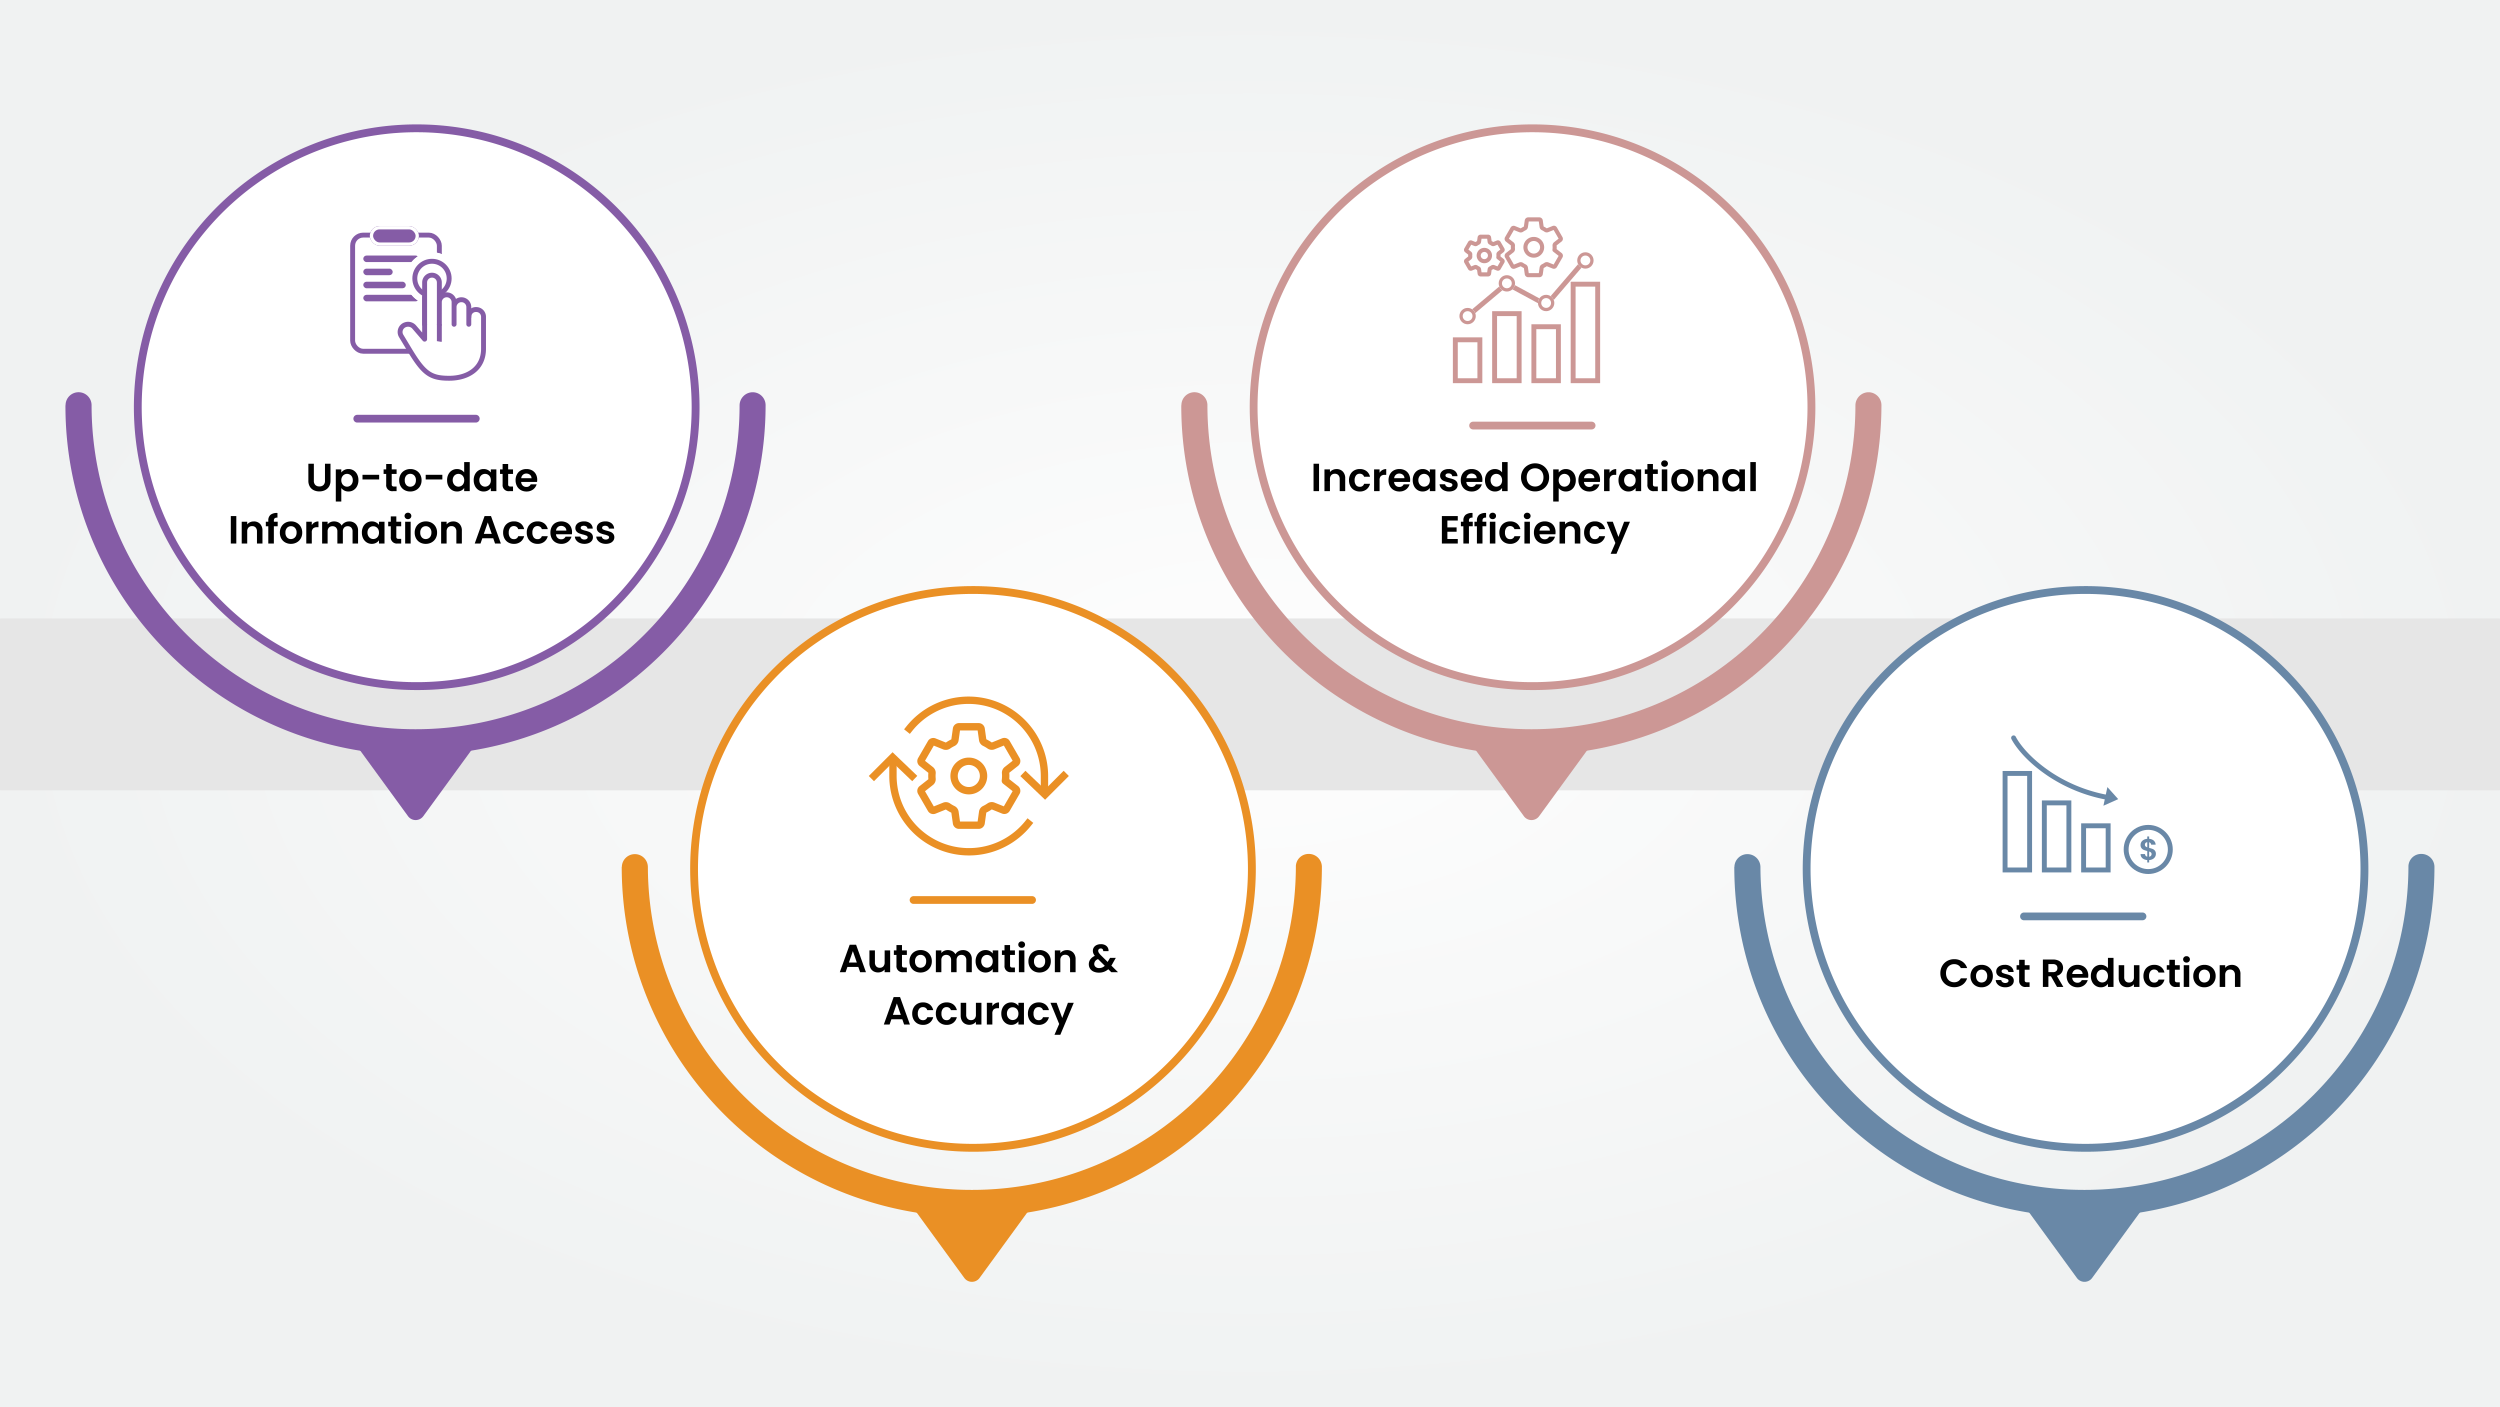 <svg xmlns="http://www.w3.org/2000/svg" xmlns:xlink="http://www.w3.org/1999/xlink" width="764" height="430" viewBox="0 0 764 430">
  <rect x="0" y="0" width="764" height="430" fill="#333333" stroke="none"/>
  <defs>
    <radialGradient id="radial-gradient" cx="0.5" cy="0.5" r="0.5" gradientUnits="objectBoundingBox">
      <stop offset="0" stop-color="#fefefe"/>
      <stop offset="1" stop-color="#f0f2f2"/>
    </radialGradient>
    <clipPath id="clip-sf_snowflake_integration">
      <rect width="764" height="430"/>
    </clipPath>
  </defs>
  <g id="sf_snowflake_integration" clip-path="url(#clip-sf_snowflake_integration)">
    <rect width="764" height="430" fill="url(#radial-gradient)"/>
    <g id="Financial-Data-Integration">
      <path id="Path_8035" data-name="Path 8035" d="M763.981,189H.019v52.517H763.981Z" fill="#e6e6e6"/>
    </g>
    <g id="Group_4641" data-name="Group 4641" transform="translate(1 -4.905)">
      <g id="Group_4626" data-name="Group 4626" transform="translate(-14 -66.095)">
        <path id="Path_8036" data-name="Path 8036" d="M140.39,280.694A85.236,85.236,0,1,0,55.2,195.459,85.21,85.21,0,0,0,140.39,280.694Z" fill="#fff"/>
        <path id="Path_8037" data-name="Path 8037" d="M140.39,281.879a86.431,86.431,0,1,1,61.081-25.322A85.731,85.731,0,0,1,140.39,281.879Zm0-170.471a84.032,84.032,0,1,0,83.982,84.032A84.1,84.1,0,0,0,140.39,111.408Z" fill="#855ca6"/>
        <path id="Path_8038" data-name="Path 8038" d="M33.038,194.84a3.975,3.975,0,0,1,7.95,0,99.015,99.015,0,0,0,198.03,0,4.05,4.05,0,0,1,3.975-3.972,3.97,3.97,0,0,1,3.975,3.972,106.987,106.987,0,0,1-182.626,75.6A106.205,106.205,0,0,1,33,194.84Z" fill="#855ca6"/>
        <path id="Path_8039" data-name="Path 8039" d="M154.719,295.669a61.744,61.744,0,0,1-15.041,1.777,62.56,62.56,0,0,1-14.333-1.777,2.9,2.9,0,0,0-2.58,1.586,2.851,2.851,0,0,0,.229,3l14.7,20.17a2.881,2.881,0,0,0,4.663,0l14.7-20.17A2.885,2.885,0,0,0,154.719,295.669Z" fill="#855ca6"/>
        <path id="Path_8040" data-name="Path 8040" d="M158.4,189.136H122.184A1.178,1.178,0,0,1,121,187.951a1.191,1.191,0,0,1,1.184-1.185H158.4a1.178,1.178,0,0,1,1.184,1.185A1.191,1.191,0,0,1,158.4,189.136Z" transform="translate(0 11)" fill="#855ca6"/>
        <g id="Group_4630" data-name="Group 4630" transform="translate(7.015 5)">
          <g id="Rectangle_3346" data-name="Rectangle 3346" transform="translate(113 137.095)" fill="#fff" stroke="#855ca6" stroke-width="1.5">
            <rect width="28" height="37" rx="4" stroke="none"/>
            <rect x="0.75" y="0.75" width="26.5" height="35.5" rx="3.25" fill="none"/>
          </g>
          <g id="Rectangle_3347" data-name="Rectangle 3347" transform="translate(119 135.095)" fill="#855ca6" stroke="#fff" stroke-width="1">
            <rect width="15" height="6" rx="3" stroke="none"/>
            <rect x="0.5" y="0.5" width="14" height="5" rx="2.5" fill="none"/>
          </g>
          <rect id="Rectangle_3348" data-name="Rectangle 3348" width="17" height="2" rx="1" transform="translate(117 144.095)" fill="#855ca6"/>
          <rect id="Rectangle_3349" data-name="Rectangle 3349" width="9" height="2" rx="1" transform="translate(117 148.095)" fill="#855ca6"/>
          <rect id="Rectangle_3350" data-name="Rectangle 3350" width="13" height="2" rx="1" transform="translate(117 152.095)" fill="#855ca6"/>
          <rect id="Rectangle_3351" data-name="Rectangle 3351" width="17" height="2" rx="1" transform="translate(117 156.095)" fill="#855ca6"/>
          <g id="Ellipse_373" data-name="Ellipse 373" transform="translate(130 143.095)" fill="#fff" stroke="#fff" stroke-width="1.5">
            <circle cx="8" cy="8" r="8" stroke="none"/>
            <circle cx="8" cy="8" r="7.25" fill="none"/>
          </g>
          <g id="Ellipse_372" data-name="Ellipse 372" transform="translate(132 145.095)" fill="#fff" stroke="#855ca6" stroke-width="1.5">
            <circle cx="6" cy="6" r="6" stroke="none"/>
            <circle cx="6" cy="6" r="5.25" fill="none"/>
          </g>
          <g id="Icon_akar-pointer-hand" data-name="Icon akar-pointer-hand" transform="translate(123.75 148.595)">
            <path id="Path_8054" data-name="Path 8054" d="M30,24V14.25A2.215,2.215,0,0,0,27.78,12a2.178,2.178,0,0,0-2.28,2.25M12,21V8.28M30,24c0,6-4.7,9-10.5,9s-7.794-1.5-12.294-9L4.85,20.093a2.348,2.348,0,0,1,1.321-3.471A2.486,2.486,0,0,1,8.9,17.45l3.1,3.6" fill="#fff" stroke="#855ca6" stroke-linecap="round" stroke-linejoin="round" stroke-width="1.5"/>
            <path id="Path_8055" data-name="Path 8055" d="M21,16.5V11.25A2.25,2.25,0,0,1,23.25,9h0a2.25,2.25,0,0,1,2.25,2.25V16.5m-9,0V9.75A2.25,2.25,0,0,1,18.75,7.5h0A2.25,2.25,0,0,1,21,9.75V16.5m-9,0V3.75A2.25,2.25,0,0,1,14.25,1.5h0A2.25,2.25,0,0,1,16.5,3.75V16.5" fill="#fff" stroke="#855ca6" stroke-linecap="round" stroke-linejoin="round" stroke-width="1.5"/>
          </g>
        </g>
        <path id="Path_8061" data-name="Path 8061" d="M-33.084-8.376v5.184a1.777,1.777,0,0,0,.444,1.3,1.674,1.674,0,0,0,1.248.45,1.691,1.691,0,0,0,1.26-.45,1.777,1.777,0,0,0,.444-1.3V-8.376H-28V-3.2A3.339,3.339,0,0,1-28.458-1.4a2.93,2.93,0,0,1-1.236,1.11,3.924,3.924,0,0,1-1.722.372,3.819,3.819,0,0,1-1.7-.372A2.832,2.832,0,0,1-34.32-1.4,3.444,3.444,0,0,1-34.764-3.2V-8.376ZM-24.7-5.688A2.551,2.551,0,0,1-23.8-6.45a2.709,2.709,0,0,1,1.3-.306,2.907,2.907,0,0,1,1.542.42,2.955,2.955,0,0,1,1.092,1.194,3.838,3.838,0,0,1,.4,1.794,3.912,3.912,0,0,1-.4,1.806A3.023,3.023,0,0,1-20.958-.324,2.846,2.846,0,0,1-22.5.108a2.682,2.682,0,0,1-1.29-.3A2.767,2.767,0,0,1-24.7-.948V3.168h-1.68V-6.648h1.68Zm3.516,2.34a2.086,2.086,0,0,0-.246-1.038,1.7,1.7,0,0,0-.648-.666,1.734,1.734,0,0,0-.87-.228,1.678,1.678,0,0,0-.858.234,1.737,1.737,0,0,0-.648.678A2.12,2.12,0,0,0-24.7-3.324,2.12,2.12,0,0,0-24.45-2.28,1.737,1.737,0,0,0-23.8-1.6a1.678,1.678,0,0,0,.858.234,1.667,1.667,0,0,0,.87-.24,1.782,1.782,0,0,0,.648-.684A2.146,2.146,0,0,0-21.18-3.348Zm8.052-1.644v1.416h-5.088V-4.992Zm3.84-.276v3.216a.636.636,0,0,0,.162.486.8.8,0,0,0,.546.15h.78V0H-8.856A1.851,1.851,0,0,1-10.98-2.064v-3.2h-.792v-1.38h.792V-8.292h1.692v1.644H-7.8v1.38ZM-3.636.108A3.5,3.5,0,0,1-5.364-.318,3.068,3.068,0,0,1-6.57-1.524a3.614,3.614,0,0,1-.438-1.8,3.537,3.537,0,0,1,.45-1.8A3.127,3.127,0,0,1-5.328-6.33a3.57,3.57,0,0,1,1.74-.426,3.57,3.57,0,0,1,1.74.426A3.127,3.127,0,0,1-.618-5.124a3.537,3.537,0,0,1,.45,1.8,3.465,3.465,0,0,1-.462,1.8A3.2,3.2,0,0,1-1.878-.318,3.629,3.629,0,0,1-3.636.108Zm0-1.464a1.748,1.748,0,0,0,.858-.222,1.613,1.613,0,0,0,.642-.666,2.244,2.244,0,0,0,.24-1.08,2,2,0,0,0-.5-1.458,1.637,1.637,0,0,0-1.218-.51,1.6,1.6,0,0,0-1.206.51A2.031,2.031,0,0,0-5.3-3.324,2.064,2.064,0,0,0-4.83-1.866,1.561,1.561,0,0,0-3.636-1.356ZM6.18-4.992v1.416H1.092V-4.992ZM7.632-3.348a3.848,3.848,0,0,1,.4-1.788,2.932,2.932,0,0,1,1.1-1.2,2.938,2.938,0,0,1,1.548-.42,2.824,2.824,0,0,1,1.236.282,2.471,2.471,0,0,1,.936.75V-8.88h1.7V0h-1.7V-.984a2.277,2.277,0,0,1-.876.792,2.744,2.744,0,0,1-1.308.3A2.855,2.855,0,0,1,9.132-.324a3.008,3.008,0,0,1-1.1-1.218A3.912,3.912,0,0,1,7.632-3.348Zm5.232.024a2.155,2.155,0,0,0-.24-1.05,1.692,1.692,0,0,0-.648-.672A1.732,1.732,0,0,0,11.1-5.28a1.7,1.7,0,0,0-.864.228,1.717,1.717,0,0,0-.642.666,2.086,2.086,0,0,0-.246,1.038A2.155,2.155,0,0,0,9.594-2.3a1.771,1.771,0,0,0,.648.69,1.646,1.646,0,0,0,.858.24,1.732,1.732,0,0,0,.876-.234,1.692,1.692,0,0,0,.648-.672A2.155,2.155,0,0,0,12.864-3.324Zm2.9-.024a3.848,3.848,0,0,1,.4-1.788,2.946,2.946,0,0,1,1.092-1.2,2.907,2.907,0,0,1,1.542-.42,2.709,2.709,0,0,1,1.3.3A2.642,2.642,0,0,1,21-5.7v-.948h1.692V0H21V-.972a2.5,2.5,0,0,1-.894.774,2.735,2.735,0,0,1-1.314.306,2.825,2.825,0,0,1-1.53-.432A3.023,3.023,0,0,1,16.17-1.542,3.912,3.912,0,0,1,15.768-3.348ZM21-3.324a2.155,2.155,0,0,0-.24-1.05,1.692,1.692,0,0,0-.648-.672,1.732,1.732,0,0,0-.876-.234,1.7,1.7,0,0,0-.864.228,1.717,1.717,0,0,0-.642.666,2.086,2.086,0,0,0-.246,1.038A2.155,2.155,0,0,0,17.73-2.3a1.771,1.771,0,0,0,.648.69,1.646,1.646,0,0,0,.858.24,1.732,1.732,0,0,0,.876-.234,1.692,1.692,0,0,0,.648-.672A2.155,2.155,0,0,0,21-3.324Zm5.292-1.944v3.216a.636.636,0,0,0,.162.486.8.8,0,0,0,.546.15h.78V0H26.724A1.851,1.851,0,0,1,24.6-2.064v-3.2h-.792v-1.38H24.6V-8.292h1.692v1.644H27.78v1.38Zm8.88,1.8a3.965,3.965,0,0,1-.048.648h-4.86a1.653,1.653,0,0,0,.5,1.128,1.554,1.554,0,0,0,1.092.408,1.372,1.372,0,0,0,1.332-.8H35A3.028,3.028,0,0,1,33.9-.51a3.223,3.223,0,0,1-2,.618,3.468,3.468,0,0,1-1.722-.426,3,3,0,0,1-1.188-1.206,3.7,3.7,0,0,1-.426-1.8,3.764,3.764,0,0,1,.42-1.812,2.931,2.931,0,0,1,1.176-1.2,3.523,3.523,0,0,1,1.74-.42,3.5,3.5,0,0,1,1.7.408A2.871,2.871,0,0,1,34.758-5.19,3.5,3.5,0,0,1,35.172-3.468Zm-1.74-.48a1.332,1.332,0,0,0-.468-1.038,1.658,1.658,0,0,0-1.116-.39A1.525,1.525,0,0,0,30.8-5a1.662,1.662,0,0,0-.522,1.05ZM-56.784,7.624V16h-1.68V7.624Zm5.34,1.632a2.562,2.562,0,0,1,1.92.75,2.871,2.871,0,0,1,.732,2.094V16h-1.68V12.328a1.724,1.724,0,0,0-.4-1.218,1.4,1.4,0,0,0-1.08-.426,1.437,1.437,0,0,0-1.1.426,1.707,1.707,0,0,0-.4,1.218V16h-1.68V9.352h1.68v.828A2.321,2.321,0,0,1-52.59,9.5,2.654,2.654,0,0,1-51.444,9.256Zm7.3,1.476h-1.164V16h-1.7V10.732h-.756V9.352h.756V9.016a2.2,2.2,0,0,1,.7-1.8,3.11,3.11,0,0,1,2.1-.54V8.092a1.247,1.247,0,0,0-.852.2,1.022,1.022,0,0,0-.24.78v.276h1.164Zm4.044,5.376a3.5,3.5,0,0,1-1.728-.426,3.068,3.068,0,0,1-1.206-1.206,3.614,3.614,0,0,1-.438-1.8,3.537,3.537,0,0,1,.45-1.8A3.127,3.127,0,0,1-41.8,9.67a3.57,3.57,0,0,1,1.74-.426,3.57,3.57,0,0,1,1.74.426,3.127,3.127,0,0,1,1.23,1.206,3.537,3.537,0,0,1,.45,1.8,3.465,3.465,0,0,1-.462,1.8,3.2,3.2,0,0,1-1.248,1.206A3.629,3.629,0,0,1-40.1,16.108Zm0-1.464a1.748,1.748,0,0,0,.858-.222,1.613,1.613,0,0,0,.642-.666,2.244,2.244,0,0,0,.24-1.08,2,2,0,0,0-.5-1.458,1.637,1.637,0,0,0-1.218-.51,1.6,1.6,0,0,0-1.206.51,2.031,2.031,0,0,0-.486,1.458,2.064,2.064,0,0,0,.474,1.458A1.561,1.561,0,0,0-40.1,14.644Zm6.384-4.26a2.362,2.362,0,0,1,.846-.828,2.353,2.353,0,0,1,1.194-.3V11.02h-.444a1.7,1.7,0,0,0-1.194.372,1.715,1.715,0,0,0-.4,1.3V16H-35.4V9.352h1.68ZM-22.3,9.256a2.669,2.669,0,0,1,1.974.75,2.831,2.831,0,0,1,.75,2.094V16h-1.68V12.328a1.661,1.661,0,0,0-.4-1.194,1.424,1.424,0,0,0-1.08-.414,1.444,1.444,0,0,0-1.086.414,1.645,1.645,0,0,0-.4,1.194V16H-25.9V12.328a1.661,1.661,0,0,0-.4-1.194,1.424,1.424,0,0,0-1.08-.414,1.459,1.459,0,0,0-1.1.414,1.645,1.645,0,0,0-.4,1.194V16h-1.68V9.352h1.68v.8a2.236,2.236,0,0,1,.834-.66,2.6,2.6,0,0,1,1.122-.24,2.886,2.886,0,0,1,1.392.33,2.313,2.313,0,0,1,.948.942,2.407,2.407,0,0,1,.942-.924A2.682,2.682,0,0,1-22.3,9.256Zm3.888,3.4a3.848,3.848,0,0,1,.4-1.788,2.946,2.946,0,0,1,1.092-1.2,2.907,2.907,0,0,1,1.542-.42,2.709,2.709,0,0,1,1.3.3,2.642,2.642,0,0,1,.894.756V9.352h1.692V16h-1.692v-.972a2.5,2.5,0,0,1-.894.774,2.735,2.735,0,0,1-1.314.306,2.825,2.825,0,0,1-1.53-.432,3.023,3.023,0,0,1-1.092-1.218A3.912,3.912,0,0,1-18.408,12.652Zm5.232.024a2.155,2.155,0,0,0-.24-1.05,1.692,1.692,0,0,0-.648-.672,1.732,1.732,0,0,0-.876-.234,1.7,1.7,0,0,0-.864.228,1.717,1.717,0,0,0-.642.666,2.086,2.086,0,0,0-.246,1.038,2.155,2.155,0,0,0,.246,1.05,1.771,1.771,0,0,0,.648.69,1.646,1.646,0,0,0,.858.24,1.732,1.732,0,0,0,.876-.234,1.692,1.692,0,0,0,.648-.672A2.155,2.155,0,0,0-13.176,12.676Zm5.292-1.944v3.216a.636.636,0,0,0,.162.486.8.8,0,0,0,.546.15h.78V16H-7.452a1.851,1.851,0,0,1-2.124-2.064v-3.2h-.792V9.352h.792V7.708h1.692V9.352H-6.4v1.38ZM-4.332,8.56a1.024,1.024,0,0,1-.738-.282.933.933,0,0,1-.294-.7.933.933,0,0,1,.294-.7,1.024,1.024,0,0,1,.738-.282,1.024,1.024,0,0,1,.738.282.933.933,0,0,1,.294.7.933.933,0,0,1-.294.7A1.024,1.024,0,0,1-4.332,8.56Zm.828.792V16h-1.68V9.352ZM1.1,16.108a3.5,3.5,0,0,1-1.728-.426A3.068,3.068,0,0,1-1.83,14.476a3.614,3.614,0,0,1-.438-1.8,3.537,3.537,0,0,1,.45-1.8A3.127,3.127,0,0,1-.588,9.67a3.57,3.57,0,0,1,1.74-.426,3.57,3.57,0,0,1,1.74.426,3.127,3.127,0,0,1,1.23,1.206,3.537,3.537,0,0,1,.45,1.8,3.465,3.465,0,0,1-.462,1.8,3.2,3.2,0,0,1-1.248,1.206A3.629,3.629,0,0,1,1.1,16.108Zm0-1.464a1.748,1.748,0,0,0,.858-.222,1.613,1.613,0,0,0,.642-.666,2.244,2.244,0,0,0,.24-1.08,2,2,0,0,0-.5-1.458,1.637,1.637,0,0,0-1.218-.51,1.6,1.6,0,0,0-1.206.51,2.031,2.031,0,0,0-.486,1.458A2.064,2.064,0,0,0-.09,14.134,1.561,1.561,0,0,0,1.1,14.644ZM9.492,9.256a2.562,2.562,0,0,1,1.92.75,2.871,2.871,0,0,1,.732,2.094V16h-1.68V12.328a1.724,1.724,0,0,0-.4-1.218,1.4,1.4,0,0,0-1.08-.426,1.437,1.437,0,0,0-1.1.426,1.707,1.707,0,0,0-.4,1.218V16H5.808V9.352h1.68v.828A2.321,2.321,0,0,1,8.346,9.5,2.654,2.654,0,0,1,9.492,9.256ZM21.732,14.4H18.4L17.844,16H16.08l3.012-8.388h1.956L24.06,16H22.284Zm-.456-1.344-1.212-3.5-1.212,3.5Zm3.48-.384a3.729,3.729,0,0,1,.42-1.806,3,3,0,0,1,1.164-1.2,3.368,3.368,0,0,1,1.7-.426,3.276,3.276,0,0,1,2.046.618A3.006,3.006,0,0,1,31.176,11.6H29.364a1.325,1.325,0,0,0-.486-.678,1.411,1.411,0,0,0-.846-.246,1.386,1.386,0,0,0-1.14.522,2.31,2.31,0,0,0-.42,1.482,2.289,2.289,0,0,0,.42,1.47,1.386,1.386,0,0,0,1.14.522,1.274,1.274,0,0,0,1.332-.912h1.812a3.066,3.066,0,0,1-1.092,1.716,3.218,3.218,0,0,1-2.04.636,3.368,3.368,0,0,1-1.7-.426,3,3,0,0,1-1.164-1.2A3.729,3.729,0,0,1,24.756,12.676Zm7.224,0a3.729,3.729,0,0,1,.42-1.806,3,3,0,0,1,1.164-1.2,3.368,3.368,0,0,1,1.7-.426,3.276,3.276,0,0,1,2.046.618A3.006,3.006,0,0,1,38.4,11.6H36.588a1.325,1.325,0,0,0-.486-.678,1.411,1.411,0,0,0-.846-.246,1.386,1.386,0,0,0-1.14.522,2.31,2.31,0,0,0-.42,1.482,2.289,2.289,0,0,0,.42,1.47,1.386,1.386,0,0,0,1.14.522,1.274,1.274,0,0,0,1.332-.912H38.4a3.066,3.066,0,0,1-1.092,1.716,3.218,3.218,0,0,1-2.04.636,3.368,3.368,0,0,1-1.7-.426,3,3,0,0,1-1.164-1.2A3.729,3.729,0,0,1,31.98,12.676Zm13.836-.144a3.965,3.965,0,0,1-.048.648h-4.86a1.653,1.653,0,0,0,.5,1.128,1.554,1.554,0,0,0,1.092.408,1.372,1.372,0,0,0,1.332-.8h1.812a3.028,3.028,0,0,1-1.1,1.578,3.223,3.223,0,0,1-2,.618,3.468,3.468,0,0,1-1.722-.426,3,3,0,0,1-1.188-1.206,3.7,3.7,0,0,1-.426-1.8,3.764,3.764,0,0,1,.42-1.812,2.931,2.931,0,0,1,1.176-1.2,3.776,3.776,0,0,1,3.438-.012A2.871,2.871,0,0,1,45.4,10.81,3.5,3.5,0,0,1,45.816,12.532Zm-1.74-.48a1.332,1.332,0,0,0-.468-1.038,1.658,1.658,0,0,0-1.116-.39,1.525,1.525,0,0,0-1.05.378,1.662,1.662,0,0,0-.522,1.05Zm5.508,4.056a3.505,3.505,0,0,1-1.464-.294,2.587,2.587,0,0,1-1.026-.8A2.022,2.022,0,0,1,46.68,13.9h1.692a.922.922,0,0,0,.378.636,1.315,1.315,0,0,0,.822.252,1.276,1.276,0,0,0,.75-.192.581.581,0,0,0,.27-.492.519.519,0,0,0-.33-.486,6.21,6.21,0,0,0-1.05-.354,8.9,8.9,0,0,1-1.218-.372,2.115,2.115,0,0,1-.816-.588,1.578,1.578,0,0,1-.342-1.068,1.723,1.723,0,0,1,.318-1.008,2.135,2.135,0,0,1,.912-.72,3.419,3.419,0,0,1,1.4-.264,2.855,2.855,0,0,1,1.9.594,2.2,2.2,0,0,1,.78,1.6H50.532a.87.87,0,0,0-.33-.63,1.488,1.488,0,0,0-1.488-.066.536.536,0,0,0-.246.468.55.55,0,0,0,.336.51,5.218,5.218,0,0,0,1.044.354,8.862,8.862,0,0,1,1.188.372,2.1,2.1,0,0,1,.81.594A1.631,1.631,0,0,1,52.2,14.1a1.761,1.761,0,0,1-.318,1.032,2.1,2.1,0,0,1-.912.714A3.455,3.455,0,0,1,49.584,16.108Zm6.54,0a3.505,3.505,0,0,1-1.464-.294,2.587,2.587,0,0,1-1.026-.8A2.022,2.022,0,0,1,53.22,13.9h1.692a.922.922,0,0,0,.378.636,1.315,1.315,0,0,0,.822.252,1.276,1.276,0,0,0,.75-.192.581.581,0,0,0,.27-.492.519.519,0,0,0-.33-.486,6.21,6.21,0,0,0-1.05-.354,8.9,8.9,0,0,1-1.218-.372,2.115,2.115,0,0,1-.816-.588,1.578,1.578,0,0,1-.342-1.068,1.723,1.723,0,0,1,.318-1.008,2.135,2.135,0,0,1,.912-.72A3.419,3.419,0,0,1,56,9.244a2.855,2.855,0,0,1,1.9.594,2.2,2.2,0,0,1,.78,1.6H57.072a.87.87,0,0,0-.33-.63,1.488,1.488,0,0,0-1.488-.066.536.536,0,0,0-.246.468.55.55,0,0,0,.336.51,5.218,5.218,0,0,0,1.044.354,8.862,8.862,0,0,1,1.188.372,2.1,2.1,0,0,1,.81.594A1.631,1.631,0,0,1,58.74,14.1a1.761,1.761,0,0,1-.318,1.032,2.1,2.1,0,0,1-.912.714A3.455,3.455,0,0,1,56.124,16.108Z" transform="translate(142 221.095)"/>
      </g>
      <g id="Group_4627" data-name="Group 4627" transform="translate(327 -66.095)">
        <path id="Path_8036-2" data-name="Path 8036" d="M140.39,280.694A85.236,85.236,0,1,0,55.2,195.459,85.21,85.21,0,0,0,140.39,280.694Z" fill="#fff"/>
        <path id="Path_8037-2" data-name="Path 8037" d="M140.39,281.879a86.431,86.431,0,1,1,61.081-25.322A85.731,85.731,0,0,1,140.39,281.879Zm0-170.471a84.032,84.032,0,1,0,83.982,84.032A84.1,84.1,0,0,0,140.39,111.408Z" fill="#cc9795"/>
        <path id="Path_8038-2" data-name="Path 8038" d="M33.038,194.84a3.975,3.975,0,0,1,7.95,0,99.015,99.015,0,0,0,198.03,0,4.05,4.05,0,0,1,3.975-3.972,3.97,3.97,0,0,1,3.975,3.972,106.987,106.987,0,0,1-182.626,75.6A106.205,106.205,0,0,1,33,194.84Z" fill="#cc9795"/>
        <path id="Path_8039-2" data-name="Path 8039" d="M154.719,295.669a61.744,61.744,0,0,1-15.041,1.777,62.56,62.56,0,0,1-14.333-1.777,2.9,2.9,0,0,0-2.58,1.586,2.851,2.851,0,0,0,.229,3l14.7,20.17a2.881,2.881,0,0,0,4.663,0l14.7-20.17A2.885,2.885,0,0,0,154.719,295.669Z" fill="#cc9795"/>
        <path id="Path_8040-2" data-name="Path 8040" d="M158.4,189.136H122.184A1.178,1.178,0,0,1,121,187.951a1.191,1.191,0,0,1,1.184-1.185H158.4a1.178,1.178,0,0,1,1.184,1.185A1.191,1.191,0,0,1,158.4,189.136Z" transform="translate(0 13.102)" fill="#cc9795"/>
        <path id="Path_8062" data-name="Path 8062" d="M-65.9-8.376V0h-1.68V-8.376Zm5.34,1.632a2.562,2.562,0,0,1,1.92.75A2.871,2.871,0,0,1-57.906-3.9V0h-1.68V-3.672a1.724,1.724,0,0,0-.4-1.218,1.4,1.4,0,0,0-1.08-.426,1.437,1.437,0,0,0-1.1.426,1.707,1.707,0,0,0-.4,1.218V0h-1.68V-6.648h1.68v.828A2.321,2.321,0,0,1-61.7-6.5,2.654,2.654,0,0,1-60.558-6.744Zm3.816,3.42a3.729,3.729,0,0,1,.42-1.806,3,3,0,0,1,1.164-1.2,3.368,3.368,0,0,1,1.7-.426,3.276,3.276,0,0,1,2.046.618A3.006,3.006,0,0,1-50.322-4.4h-1.812a1.325,1.325,0,0,0-.486-.678,1.411,1.411,0,0,0-.846-.246,1.386,1.386,0,0,0-1.14.522,2.31,2.31,0,0,0-.42,1.482,2.289,2.289,0,0,0,.42,1.47,1.386,1.386,0,0,0,1.14.522,1.274,1.274,0,0,0,1.332-.912h1.812A3.066,3.066,0,0,1-51.414-.528a3.218,3.218,0,0,1-2.04.636,3.368,3.368,0,0,1-1.7-.426,3,3,0,0,1-1.164-1.2A3.729,3.729,0,0,1-56.742-3.324Zm9.336-2.292a2.362,2.362,0,0,1,.846-.828,2.353,2.353,0,0,1,1.194-.3V-4.98h-.444A1.7,1.7,0,0,0-47-4.608a1.715,1.715,0,0,0-.4,1.3V0h-1.68V-6.648h1.68Zm9.348,2.148a3.965,3.965,0,0,1-.048.648h-4.86a1.653,1.653,0,0,0,.5,1.128,1.554,1.554,0,0,0,1.092.408,1.372,1.372,0,0,0,1.332-.8h1.812A3.028,3.028,0,0,1-39.33-.51a3.223,3.223,0,0,1-2,.618,3.468,3.468,0,0,1-1.722-.426,3,3,0,0,1-1.188-1.206,3.7,3.7,0,0,1-.426-1.8,3.764,3.764,0,0,1,.42-1.812,2.931,2.931,0,0,1,1.176-1.2,3.523,3.523,0,0,1,1.74-.42,3.5,3.5,0,0,1,1.7.408A2.871,2.871,0,0,1-38.472-5.19,3.5,3.5,0,0,1-38.058-3.468Zm-1.74-.48a1.332,1.332,0,0,0-.468-1.038,1.658,1.658,0,0,0-1.116-.39A1.525,1.525,0,0,0-42.432-5a1.662,1.662,0,0,0-.522,1.05Zm2.532.6a3.848,3.848,0,0,1,.4-1.788,2.946,2.946,0,0,1,1.092-1.2,2.907,2.907,0,0,1,1.542-.42,2.709,2.709,0,0,1,1.3.3,2.642,2.642,0,0,1,.894.756v-.948h1.692V0h-1.692V-.972a2.5,2.5,0,0,1-.894.774,2.735,2.735,0,0,1-1.314.306,2.825,2.825,0,0,1-1.53-.432,3.023,3.023,0,0,1-1.092-1.218A3.912,3.912,0,0,1-37.266-3.348Zm5.232.024a2.155,2.155,0,0,0-.24-1.05,1.692,1.692,0,0,0-.648-.672A1.732,1.732,0,0,0-33.8-5.28a1.7,1.7,0,0,0-.864.228,1.717,1.717,0,0,0-.642.666,2.086,2.086,0,0,0-.246,1.038A2.155,2.155,0,0,0-35.3-2.3a1.771,1.771,0,0,0,.648.69,1.646,1.646,0,0,0,.858.24,1.732,1.732,0,0,0,.876-.234,1.692,1.692,0,0,0,.648-.672A2.155,2.155,0,0,0-32.034-3.324Zm5.88,3.432a3.505,3.505,0,0,1-1.464-.294,2.587,2.587,0,0,1-1.026-.8A2.022,2.022,0,0,1-29.058-2.1h1.692a.922.922,0,0,0,.378.636,1.315,1.315,0,0,0,.822.252,1.276,1.276,0,0,0,.75-.192.581.581,0,0,0,.27-.492.519.519,0,0,0-.33-.486,6.21,6.21,0,0,0-1.05-.354,8.9,8.9,0,0,1-1.218-.372A2.115,2.115,0,0,1-28.56-3.7,1.578,1.578,0,0,1-28.9-4.764a1.723,1.723,0,0,1,.318-1.008,2.135,2.135,0,0,1,.912-.72,3.419,3.419,0,0,1,1.4-.264,2.855,2.855,0,0,1,1.9.594,2.2,2.2,0,0,1,.78,1.6h-1.608a.87.87,0,0,0-.33-.63,1.226,1.226,0,0,0-.786-.234,1.238,1.238,0,0,0-.7.168.536.536,0,0,0-.246.468.55.55,0,0,0,.336.51,5.218,5.218,0,0,0,1.044.354,8.862,8.862,0,0,1,1.188.372,2.1,2.1,0,0,1,.81.594A1.631,1.631,0,0,1-23.538-1.9a1.761,1.761,0,0,1-.318,1.032,2.1,2.1,0,0,1-.912.714A3.455,3.455,0,0,1-26.154.108Zm10.176-3.576a3.965,3.965,0,0,1-.048.648h-4.86a1.653,1.653,0,0,0,.5,1.128,1.554,1.554,0,0,0,1.092.408,1.372,1.372,0,0,0,1.332-.8h1.812A3.028,3.028,0,0,1-17.25-.51a3.223,3.223,0,0,1-2,.618,3.468,3.468,0,0,1-1.722-.426,3,3,0,0,1-1.188-1.206,3.7,3.7,0,0,1-.426-1.8,3.764,3.764,0,0,1,.42-1.812,2.931,2.931,0,0,1,1.176-1.2,3.523,3.523,0,0,1,1.74-.42,3.5,3.5,0,0,1,1.7.408A2.871,2.871,0,0,1-16.392-5.19,3.5,3.5,0,0,1-15.978-3.468Zm-1.74-.48a1.332,1.332,0,0,0-.468-1.038,1.658,1.658,0,0,0-1.116-.39A1.525,1.525,0,0,0-20.352-5a1.662,1.662,0,0,0-.522,1.05Zm2.532.6a3.848,3.848,0,0,1,.4-1.788,2.932,2.932,0,0,1,1.1-1.2,2.938,2.938,0,0,1,1.548-.42,2.824,2.824,0,0,1,1.236.282,2.471,2.471,0,0,1,.936.75V-8.88h1.7V0h-1.7V-.984a2.277,2.277,0,0,1-.876.792,2.744,2.744,0,0,1-1.308.3,2.855,2.855,0,0,1-1.536-.432,3.008,3.008,0,0,1-1.1-1.218A3.912,3.912,0,0,1-15.186-3.348Zm5.232.024a2.155,2.155,0,0,0-.24-1.05,1.692,1.692,0,0,0-.648-.672,1.732,1.732,0,0,0-.876-.234,1.7,1.7,0,0,0-.864.228,1.717,1.717,0,0,0-.642.666,2.086,2.086,0,0,0-.246,1.038,2.155,2.155,0,0,0,.246,1.05,1.771,1.771,0,0,0,.648.69,1.646,1.646,0,0,0,.858.24,1.732,1.732,0,0,0,.876-.234,1.692,1.692,0,0,0,.648-.672A2.155,2.155,0,0,0-9.954-3.324ZM.126.084a4.34,4.34,0,0,1-2.16-.552A4.121,4.121,0,0,1-3.594-2,4.28,4.28,0,0,1-4.17-4.212a4.257,4.257,0,0,1,.576-2.2,4.121,4.121,0,0,1,1.56-1.53A4.34,4.34,0,0,1,.126-8.5a4.33,4.33,0,0,1,2.166.552A4.09,4.09,0,0,1,3.84-6.414a4.292,4.292,0,0,1,.57,2.2A4.315,4.315,0,0,1,3.84-2,4.077,4.077,0,0,1,2.286-.468,4.34,4.34,0,0,1,.126.084Zm0-1.5a2.559,2.559,0,0,0,1.332-.342,2.344,2.344,0,0,0,.9-.978,3.209,3.209,0,0,0,.324-1.476,3.172,3.172,0,0,0-.324-1.47,2.313,2.313,0,0,0-.9-.966A2.6,2.6,0,0,0,.126-6.984a2.628,2.628,0,0,0-1.338.336,2.3,2.3,0,0,0-.906.966,3.172,3.172,0,0,0-.324,1.47,3.209,3.209,0,0,0,.324,1.476,2.332,2.332,0,0,0,.906.978A2.591,2.591,0,0,0,.126-1.416ZM7.338-5.688a2.551,2.551,0,0,1,.894-.762,2.709,2.709,0,0,1,1.3-.306,2.907,2.907,0,0,1,1.542.42,2.955,2.955,0,0,1,1.092,1.194,3.838,3.838,0,0,1,.4,1.794,3.912,3.912,0,0,1-.4,1.806A3.023,3.023,0,0,1,11.076-.324,2.846,2.846,0,0,1,9.534.108a2.682,2.682,0,0,1-1.29-.3,2.767,2.767,0,0,1-.906-.756V3.168H5.658V-6.648h1.68Zm3.516,2.34a2.086,2.086,0,0,0-.246-1.038,1.7,1.7,0,0,0-.648-.666,1.734,1.734,0,0,0-.87-.228,1.678,1.678,0,0,0-.858.234,1.737,1.737,0,0,0-.648.678,2.12,2.12,0,0,0-.246,1.044A2.12,2.12,0,0,0,7.584-2.28a1.737,1.737,0,0,0,.648.678,1.678,1.678,0,0,0,.858.234,1.667,1.667,0,0,0,.87-.24,1.782,1.782,0,0,0,.648-.684A2.146,2.146,0,0,0,10.854-3.348Zm9.12-.12a3.965,3.965,0,0,1-.048.648h-4.86a1.653,1.653,0,0,0,.5,1.128,1.554,1.554,0,0,0,1.092.408,1.372,1.372,0,0,0,1.332-.8h1.812A3.028,3.028,0,0,1,18.7-.51a3.223,3.223,0,0,1-2,.618,3.468,3.468,0,0,1-1.722-.426,3,3,0,0,1-1.188-1.206,3.7,3.7,0,0,1-.426-1.8,3.764,3.764,0,0,1,.42-1.812,2.931,2.931,0,0,1,1.176-1.2,3.523,3.523,0,0,1,1.74-.42,3.5,3.5,0,0,1,1.7.408A2.871,2.871,0,0,1,19.56-5.19,3.5,3.5,0,0,1,19.974-3.468Zm-1.74-.48a1.332,1.332,0,0,0-.468-1.038,1.658,1.658,0,0,0-1.116-.39A1.525,1.525,0,0,0,15.6-5a1.662,1.662,0,0,0-.522,1.05Zm4.644-1.668a2.362,2.362,0,0,1,.846-.828,2.353,2.353,0,0,1,1.194-.3V-4.98h-.444a1.7,1.7,0,0,0-1.194.372,1.715,1.715,0,0,0-.4,1.3V0H21.2V-6.648h1.68Zm2.736,2.268a3.848,3.848,0,0,1,.4-1.788,2.946,2.946,0,0,1,1.092-1.2,2.907,2.907,0,0,1,1.542-.42,2.709,2.709,0,0,1,1.3.3,2.642,2.642,0,0,1,.894.756v-.948h1.692V0H30.846V-.972a2.5,2.5,0,0,1-.894.774,2.735,2.735,0,0,1-1.314.306,2.825,2.825,0,0,1-1.53-.432,3.023,3.023,0,0,1-1.092-1.218A3.912,3.912,0,0,1,25.614-3.348Zm5.232.024a2.155,2.155,0,0,0-.24-1.05,1.692,1.692,0,0,0-.648-.672,1.732,1.732,0,0,0-.876-.234,1.7,1.7,0,0,0-.864.228,1.717,1.717,0,0,0-.642.666,2.086,2.086,0,0,0-.246,1.038,2.155,2.155,0,0,0,.246,1.05,1.771,1.771,0,0,0,.648.69,1.646,1.646,0,0,0,.858.24,1.732,1.732,0,0,0,.876-.234,1.692,1.692,0,0,0,.648-.672A2.155,2.155,0,0,0,30.846-3.324Zm5.292-1.944v3.216a.636.636,0,0,0,.162.486.8.8,0,0,0,.546.15h.78V0H36.57a1.851,1.851,0,0,1-2.124-2.064v-3.2h-.792v-1.38h.792V-8.292h1.692v1.644h1.488v1.38ZM39.69-7.44a1.024,1.024,0,0,1-.738-.282.933.933,0,0,1-.294-.7.933.933,0,0,1,.294-.7,1.024,1.024,0,0,1,.738-.282,1.024,1.024,0,0,1,.738.282.933.933,0,0,1,.294.7.933.933,0,0,1-.294.7A1.024,1.024,0,0,1,39.69-7.44Zm.828.792V0h-1.68V-6.648ZM45.126.108A3.5,3.5,0,0,1,43.4-.318a3.068,3.068,0,0,1-1.206-1.206,3.614,3.614,0,0,1-.438-1.8,3.537,3.537,0,0,1,.45-1.8,3.127,3.127,0,0,1,1.23-1.206,3.57,3.57,0,0,1,1.74-.426,3.57,3.57,0,0,1,1.74.426,3.127,3.127,0,0,1,1.23,1.206,3.537,3.537,0,0,1,.45,1.8,3.465,3.465,0,0,1-.462,1.8A3.2,3.2,0,0,1,46.884-.318,3.629,3.629,0,0,1,45.126.108Zm0-1.464a1.748,1.748,0,0,0,.858-.222,1.613,1.613,0,0,0,.642-.666,2.244,2.244,0,0,0,.24-1.08,2,2,0,0,0-.5-1.458,1.637,1.637,0,0,0-1.218-.51,1.6,1.6,0,0,0-1.206.51,2.031,2.031,0,0,0-.486,1.458,2.064,2.064,0,0,0,.474,1.458A1.561,1.561,0,0,0,45.126-1.356Zm8.388-5.388a2.562,2.562,0,0,1,1.92.75A2.871,2.871,0,0,1,56.166-3.9V0h-1.68V-3.672a1.724,1.724,0,0,0-.4-1.218,1.4,1.4,0,0,0-1.08-.426,1.437,1.437,0,0,0-1.1.426,1.707,1.707,0,0,0-.4,1.218V0H49.83V-6.648h1.68v.828a2.321,2.321,0,0,1,.858-.678A2.654,2.654,0,0,1,53.514-6.744Zm3.816,3.4a3.848,3.848,0,0,1,.4-1.788,2.946,2.946,0,0,1,1.092-1.2,2.907,2.907,0,0,1,1.542-.42,2.709,2.709,0,0,1,1.3.3,2.642,2.642,0,0,1,.894.756v-.948h1.692V0H62.562V-.972a2.5,2.5,0,0,1-.894.774,2.735,2.735,0,0,1-1.314.306,2.825,2.825,0,0,1-1.53-.432,3.023,3.023,0,0,1-1.092-1.218A3.912,3.912,0,0,1,57.33-3.348Zm5.232.024a2.155,2.155,0,0,0-.24-1.05,1.692,1.692,0,0,0-.648-.672A1.732,1.732,0,0,0,60.8-5.28a1.7,1.7,0,0,0-.864.228,1.717,1.717,0,0,0-.642.666,2.086,2.086,0,0,0-.246,1.038,2.155,2.155,0,0,0,.246,1.05,1.771,1.771,0,0,0,.648.69,1.646,1.646,0,0,0,.858.24,1.732,1.732,0,0,0,.876-.234,1.692,1.692,0,0,0,.648-.672A2.155,2.155,0,0,0,62.562-3.324ZM67.578-8.88V0H65.9V-8.88ZM-26.682,8.98v2.1h2.82v1.332h-2.82v2.22h3.18V16h-4.86V7.612h4.86V8.98Zm7.752,1.752h-1.164V16h-1.7V10.732h-.756V9.352h.756V9.016a2.2,2.2,0,0,1,.7-1.8,3.11,3.11,0,0,1,2.1-.54V8.092a1.247,1.247,0,0,0-.852.2,1.022,1.022,0,0,0-.24.78v.276h1.164Zm4.14,0h-1.164V16h-1.7V10.732h-.756V9.352h.756V9.016a2.2,2.2,0,0,1,.7-1.8,3.11,3.11,0,0,1,2.1-.54V8.092a1.247,1.247,0,0,0-.852.2,1.022,1.022,0,0,0-.24.78v.276h1.164Zm1.944-2.172a1.024,1.024,0,0,1-.738-.282.933.933,0,0,1-.294-.7.933.933,0,0,1,.294-.7,1.024,1.024,0,0,1,.738-.282,1.024,1.024,0,0,1,.738.282.933.933,0,0,1,.294.7.933.933,0,0,1-.294.7A1.024,1.024,0,0,1-12.846,8.56Zm.828.792V16H-13.7V9.352Zm1.224,3.324a3.729,3.729,0,0,1,.42-1.806A3,3,0,0,1-9.21,9.67a3.368,3.368,0,0,1,1.7-.426,3.276,3.276,0,0,1,2.046.618A3.006,3.006,0,0,1-4.374,11.6H-6.186a1.325,1.325,0,0,0-.486-.678,1.411,1.411,0,0,0-.846-.246,1.386,1.386,0,0,0-1.14.522,2.31,2.31,0,0,0-.42,1.482,2.289,2.289,0,0,0,.42,1.47,1.386,1.386,0,0,0,1.14.522,1.274,1.274,0,0,0,1.332-.912h1.812a3.066,3.066,0,0,1-1.092,1.716,3.218,3.218,0,0,1-2.04.636,3.368,3.368,0,0,1-1.7-.426,3,3,0,0,1-1.164-1.2A3.729,3.729,0,0,1-10.794,12.676ZM-2.286,8.56a1.024,1.024,0,0,1-.738-.282.933.933,0,0,1-.294-.7.933.933,0,0,1,.294-.7,1.024,1.024,0,0,1,.738-.282,1.024,1.024,0,0,1,.738.282.933.933,0,0,1,.294.7.933.933,0,0,1-.294.7A1.024,1.024,0,0,1-2.286,8.56Zm.828.792V16h-1.68V9.352Zm7.836,3.18a3.965,3.965,0,0,1-.048.648H1.47a1.653,1.653,0,0,0,.5,1.128,1.554,1.554,0,0,0,1.092.408,1.372,1.372,0,0,0,1.332-.8H6.21a3.028,3.028,0,0,1-1.1,1.578,3.223,3.223,0,0,1-2,.618,3.468,3.468,0,0,1-1.722-.426A3,3,0,0,1,.192,14.476a3.7,3.7,0,0,1-.426-1.8,3.764,3.764,0,0,1,.42-1.812,2.931,2.931,0,0,1,1.176-1.2,3.523,3.523,0,0,1,1.74-.42,3.5,3.5,0,0,1,1.7.408A2.871,2.871,0,0,1,5.964,10.81,3.5,3.5,0,0,1,6.378,12.532Zm-1.74-.48a1.332,1.332,0,0,0-.468-1.038,1.658,1.658,0,0,0-1.116-.39A1.525,1.525,0,0,0,2,11a1.662,1.662,0,0,0-.522,1.05Zm6.648-2.8a2.562,2.562,0,0,1,1.92.75,2.871,2.871,0,0,1,.732,2.094V16h-1.68V12.328a1.724,1.724,0,0,0-.4-1.218,1.4,1.4,0,0,0-1.08-.426,1.437,1.437,0,0,0-1.1.426,1.707,1.707,0,0,0-.4,1.218V16H7.6V9.352h1.68v.828A2.321,2.321,0,0,1,10.14,9.5,2.654,2.654,0,0,1,11.286,9.256Zm3.816,3.42a3.729,3.729,0,0,1,.42-1.806,3,3,0,0,1,1.164-1.2,3.368,3.368,0,0,1,1.7-.426,3.276,3.276,0,0,1,2.046.618A3.006,3.006,0,0,1,21.522,11.6H19.71a1.325,1.325,0,0,0-.486-.678,1.411,1.411,0,0,0-.846-.246,1.386,1.386,0,0,0-1.14.522,2.31,2.31,0,0,0-.42,1.482,2.289,2.289,0,0,0,.42,1.47,1.386,1.386,0,0,0,1.14.522,1.274,1.274,0,0,0,1.332-.912h1.812a3.066,3.066,0,0,1-1.092,1.716,3.218,3.218,0,0,1-2.04.636,3.368,3.368,0,0,1-1.7-.426,3,3,0,0,1-1.164-1.2A3.729,3.729,0,0,1,15.1,12.676ZM29.118,9.352,25,19.144H23.214l1.44-3.312L21.99,9.352h1.884L25.59,14l1.74-4.644Z" transform="translate(141 221.095)"/>
        <g id="Group_4640" data-name="Group 4640" transform="translate(-322 72.095)">
          <g id="Group_4633" data-name="Group 4633">
            <g id="Rectangle_3352" data-name="Rectangle 3352" transform="translate(438 102)" fill="none" stroke="#cc9795" stroke-width="1.5">
              <rect width="9" height="14" stroke="none"/>
              <rect x="0.75" y="0.75" width="7.5" height="12.5" fill="none"/>
            </g>
            <g id="Rectangle_3353" data-name="Rectangle 3353" transform="translate(450 94)" fill="none" stroke="#cc9795" stroke-width="1.5">
              <rect width="9" height="22" stroke="none"/>
              <rect x="0.75" y="0.75" width="7.5" height="20.5" fill="none"/>
            </g>
            <g id="Rectangle_3354" data-name="Rectangle 3354" transform="translate(462 98)" fill="none" stroke="#cc9795" stroke-width="1.5">
              <rect width="9" height="18" stroke="none"/>
              <rect x="0.75" y="0.75" width="7.5" height="16.5" fill="none"/>
            </g>
            <g id="Rectangle_3355" data-name="Rectangle 3355" transform="translate(474 85)" fill="none" stroke="#cc9795" stroke-width="1.5">
              <rect width="9" height="31" stroke="none"/>
              <rect x="0.75" y="0.75" width="7.5" height="29.5" fill="none"/>
            </g>
          </g>
          <g id="Group_4632" data-name="Group 4632">
            <path id="Path_8058" data-name="Path 8058" d="M21783.664,1673.441l11.768-9.909,12.119,6.552,11.893-13.845" transform="translate(-21341 -1578)" fill="none" stroke="#cc9795" stroke-width="1.5"/>
            <g id="Ellipse_374" data-name="Ellipse 374" transform="translate(440 93)" fill="#fff" stroke="#cc9795" stroke-width="1">
              <circle cx="2.5" cy="2.5" r="2.5" stroke="none"/>
              <circle cx="2.5" cy="2.5" r="2" fill="none"/>
            </g>
            <g id="Ellipse_375" data-name="Ellipse 375" transform="translate(452 83)" fill="#fff" stroke="#cc9795" stroke-width="1">
              <circle cx="2.5" cy="2.5" r="2.5" stroke="none"/>
              <circle cx="2.5" cy="2.5" r="2" fill="none"/>
            </g>
            <g id="Ellipse_376" data-name="Ellipse 376" transform="translate(464 89)" fill="#fff" stroke="#cc9795" stroke-width="1">
              <circle cx="2.5" cy="2.5" r="2.5" stroke="none"/>
              <circle cx="2.5" cy="2.5" r="2" fill="none"/>
            </g>
            <g id="Ellipse_377" data-name="Ellipse 377" transform="translate(476 76)" fill="#fff" stroke="#cc9795" stroke-width="1">
              <circle cx="2.5" cy="2.5" r="2.5" stroke="none"/>
              <circle cx="2.5" cy="2.5" r="2" fill="none"/>
            </g>
          </g>
          <g id="Group_4631" data-name="Group 4631">
            <path id="Icon_ion-settings-outline" data-name="Icon ion-settings-outline" d="M11.91,8.94A2.549,2.549,0,1,0,14.2,11.226,2.549,2.549,0,0,0,11.91,8.94Zm6.138,2.537a6.147,6.147,0,0,1-.061.828l1.8,1.412a.431.431,0,0,1,.1.548l-1.7,2.947a.431.431,0,0,1-.523.183l-1.788-.72a.642.642,0,0,0-.6.07,6.551,6.551,0,0,1-.858.5.635.635,0,0,0-.351.484l-.268,1.907a.441.441,0,0,1-.425.365H9.956a.442.442,0,0,1-.426-.353l-.268-1.9a.64.64,0,0,0-.358-.487,6.185,6.185,0,0,1-.855-.5.637.637,0,0,0-.6-.068l-1.788.72a.431.431,0,0,1-.523-.182l-1.7-2.947a.43.43,0,0,1,.1-.548l1.522-1.195a.639.639,0,0,0,.239-.561c-.014-.166-.023-.332-.023-.5s.008-.329.023-.492a.637.637,0,0,0-.242-.555L3.528,9.233a.431.431,0,0,1-.094-.545l1.7-2.947a.431.431,0,0,1,.523-.183l1.788.72a.642.642,0,0,0,.6-.07,6.551,6.551,0,0,1,.858-.5.635.635,0,0,0,.351-.484L9.53,3.318a.441.441,0,0,1,.425-.365h3.407a.443.443,0,0,1,.426.353l.268,1.9a.64.64,0,0,0,.358.487,6.186,6.186,0,0,1,.855.5.637.637,0,0,0,.6.068l1.788-.72a.431.431,0,0,1,.523.182l1.7,2.947a.43.43,0,0,1-.1.548l-1.522,1.195a.639.639,0,0,0-.241.561c.013.165.022.331.022.5Z" transform="translate(451.059 63)" fill="none" stroke="#cc9795" stroke-linecap="round" stroke-linejoin="round" stroke-width="1.25"/>
            <path id="Icon_ion-settings-outline-2" data-name="Icon ion-settings-outline" d="M9.144,7a1.723,1.723,0,1,0,1.545,1.545A1.723,1.723,0,0,0,9.144,7Zm4.149,1.715a4.156,4.156,0,0,1-.041.56l1.217.955a.291.291,0,0,1,.066.37l-1.152,1.992a.291.291,0,0,1-.354.124l-1.209-.487a.434.434,0,0,0-.408.047,4.428,4.428,0,0,1-.58.338.429.429,0,0,0-.237.327l-.181,1.289a.3.3,0,0,1-.288.247h-2.3a.3.3,0,0,1-.288-.239L7.354,12.95a.433.433,0,0,0-.242-.329,4.181,4.181,0,0,1-.578-.338.431.431,0,0,0-.407-.046l-1.209.487a.291.291,0,0,1-.354-.123L3.413,10.608a.291.291,0,0,1,.066-.37L4.508,9.43a.432.432,0,0,0,.162-.379c-.01-.112-.016-.224-.016-.337s.006-.223.016-.333a.431.431,0,0,0-.163-.375L3.478,7.2a.291.291,0,0,1-.064-.368L4.566,4.838a.291.291,0,0,1,.354-.124L6.128,5.2a.434.434,0,0,0,.408-.047,4.428,4.428,0,0,1,.58-.338.429.429,0,0,0,.237-.327L7.535,3.2a.3.3,0,0,1,.288-.247h2.3a.3.3,0,0,1,.288.239l.181,1.288a.433.433,0,0,0,.242.329,4.181,4.181,0,0,1,.578.338.431.431,0,0,0,.407.046l1.209-.487a.291.291,0,0,1,.354.123l1.152,1.992a.291.291,0,0,1-.066.37L13.441,8a.432.432,0,0,0-.163.379c.009.111.015.223.015.336Z" transform="translate(438.643 68.285)" fill="none" stroke="#cc9795" stroke-linecap="round" stroke-linejoin="round" stroke-width="1.25"/>
          </g>
        </g>
      </g>
      <g id="Group_4628" data-name="Group 4628" transform="translate(-87 75)">
        <path id="Path_8041" data-name="Path 8041" d="M383.389,280.694A85.236,85.236,0,1,0,298.2,195.459,85.21,85.21,0,0,0,383.389,280.694Z" fill="#fff"/>
        <path id="Path_8042" data-name="Path 8042" d="M383.389,281.879a86.431,86.431,0,1,1,61.082-25.322A85.729,85.729,0,0,1,383.389,281.879Zm0-170.471a84.032,84.032,0,1,0,83.983,84.032A84.1,84.1,0,0,0,383.389,111.408Z" fill="#ea9025"/>
        <path id="Path_8043" data-name="Path 8043" d="M276.038,194.84a3.976,3.976,0,0,1,7.951,0,99.015,99.015,0,0,0,198.029,0,3.881,3.881,0,0,1,3.975-3.972,3.97,3.97,0,0,1,3.975,3.972,106.984,106.984,0,0,1-213.968,0Z" fill="#ea9025"/>
        <path id="Path_8044" data-name="Path 8044" d="M397.719,295.688a61.737,61.737,0,0,1-15.041,1.777,62.566,62.566,0,0,1-14.333-1.777,2.9,2.9,0,0,0-2.58,1.586,2.851,2.851,0,0,0,.229,3l14.7,20.17a2.881,2.881,0,0,0,4.663,0l14.7-20.17A2.885,2.885,0,0,0,397.719,295.688Z" fill="#ea9025"/>
        <path id="Path_8045" data-name="Path 8045" d="M401.4,189.136H365.184A1.178,1.178,0,0,1,364,187.951a1.191,1.191,0,0,1,1.184-1.185H401.4a1.178,1.178,0,0,1,1.184,1.185A1.191,1.191,0,0,1,401.4,189.136Z" transform="translate(0 17)" fill="#ea9025"/>
        <g id="Group_4637" data-name="Group 4637">
          <path id="Icon_ion-settings-outline-3" data-name="Icon ion-settings-outline" d="M18.442,13.522a4.5,4.5,0,1,0,4.036,4.036,4.5,4.5,0,0,0-4.036-4.036ZM29.277,18a10.852,10.852,0,0,1-.108,1.462l3.179,2.493a.76.76,0,0,1,.172.967l-3.007,5.2a.76.76,0,0,1-.924.323l-3.157-1.271a1.133,1.133,0,0,0-1.067.123,11.564,11.564,0,0,1-1.515.882,1.121,1.121,0,0,0-.62.854L21.758,32.4a.779.779,0,0,1-.751.645H14.993a.781.781,0,0,1-.752-.624l-.472-3.362a1.13,1.13,0,0,0-.633-.859,10.919,10.919,0,0,1-1.509-.884,1.125,1.125,0,0,0-1.062-.12L7.408,28.468a.76.76,0,0,1-.924-.322l-3.007-5.2a.759.759,0,0,1,.172-.967l2.687-2.109a1.129,1.129,0,0,0,.422-.99c-.025-.293-.041-.586-.041-.879s.015-.581.041-.868a1.125,1.125,0,0,0-.427-.98L3.646,14.04a.76.76,0,0,1-.167-.962l3.007-5.2a.76.76,0,0,1,.924-.323l3.157,1.271A1.133,1.133,0,0,0,11.634,8.7a11.565,11.565,0,0,1,1.515-.882,1.121,1.121,0,0,0,.62-.854L14.242,3.6a.779.779,0,0,1,.751-.645h6.015a.781.781,0,0,1,.752.624l.473,3.362a1.13,1.13,0,0,0,.633.859,10.92,10.92,0,0,1,1.509.884,1.125,1.125,0,0,0,1.062.12l3.156-1.271a.76.76,0,0,1,.924.322l3.007,5.2a.759.759,0,0,1-.172.967l-2.687,2.109a1.129,1.129,0,0,0-.425.99c.023.291.039.584.039.877Z" transform="translate(364.072 149.047)" fill="none" stroke="#ea9025" stroke-linecap="round" stroke-linejoin="round" stroke-width="2.25"/>
          <g id="Icon_ion-sync-sharp" data-name="Icon ion-sync-sharp" transform="translate(350.842 138.474)">
            <path id="Path_8056" data-name="Path 8056" d="M51.7,32.4V28.546A23.2,23.2,0,0,0,10.385,14.129M5.4,24.738v3.856a23.215,23.215,0,0,0,41.3,14.48" transform="translate(2.646 0)" fill="none" stroke="#ea9025" stroke-linecap="square" stroke-miterlimit="10" stroke-width="2.25"/>
            <path id="Path_8057" data-name="Path 8057" d="M2.25,20.6l5.693-5.693L13.894,20.6m46.318,0L54.52,26.292,48.568,20.6" transform="translate(0 7.974)" fill="none" stroke="#ea9025" stroke-linecap="square" stroke-miterlimit="10" stroke-width="2.25"/>
          </g>
        </g>
        <path id="Path_8063" data-name="Path 8063" d="M-36.7-1.6h-3.336L-40.584,0h-1.764l3.012-8.388h1.956L-34.368,0h-1.776Zm-.456-1.344-1.212-3.5-1.212,3.5Zm10.188-3.708V0h-1.692V-.84a2.218,2.218,0,0,1-.846.678,2.626,2.626,0,0,1-1.134.246,2.817,2.817,0,0,1-1.38-.33,2.326,2.326,0,0,1-.942-.972,3.212,3.212,0,0,1-.342-1.53v-3.9h1.68v3.66a1.724,1.724,0,0,0,.4,1.218,1.4,1.4,0,0,0,1.08.426,1.418,1.418,0,0,0,1.092-.426,1.724,1.724,0,0,0,.4-1.218v-3.66Zm3.612,1.38v3.216a.636.636,0,0,0,.162.486.8.8,0,0,0,.546.15h.78V0H-22.92a1.851,1.851,0,0,1-2.124-2.064v-3.2h-.792v-1.38h.792V-8.292h1.692v1.644h1.488v1.38ZM-17.7.108a3.5,3.5,0,0,1-1.728-.426,3.068,3.068,0,0,1-1.206-1.206,3.614,3.614,0,0,1-.438-1.8,3.537,3.537,0,0,1,.45-1.8,3.127,3.127,0,0,1,1.23-1.206,3.57,3.57,0,0,1,1.74-.426,3.57,3.57,0,0,1,1.74.426,3.127,3.127,0,0,1,1.23,1.206,3.537,3.537,0,0,1,.45,1.8,3.465,3.465,0,0,1-.462,1.8A3.2,3.2,0,0,1-15.942-.318,3.629,3.629,0,0,1-17.7.108Zm0-1.464a1.748,1.748,0,0,0,.858-.222,1.613,1.613,0,0,0,.642-.666,2.244,2.244,0,0,0,.24-1.08,2,2,0,0,0-.5-1.458,1.637,1.637,0,0,0-1.218-.51,1.6,1.6,0,0,0-1.206.51,2.031,2.031,0,0,0-.486,1.458,2.064,2.064,0,0,0,.474,1.458A1.561,1.561,0,0,0-17.7-1.356ZM-4.74-6.744a2.669,2.669,0,0,1,1.974.75A2.831,2.831,0,0,1-2.016-3.9V0H-3.7V-3.672a1.661,1.661,0,0,0-.4-1.194,1.424,1.424,0,0,0-1.08-.414,1.444,1.444,0,0,0-1.086.414,1.645,1.645,0,0,0-.4,1.194V0H-8.34V-3.672a1.661,1.661,0,0,0-.4-1.194,1.424,1.424,0,0,0-1.08-.414,1.459,1.459,0,0,0-1.1.414,1.645,1.645,0,0,0-.4,1.194V0H-13V-6.648h1.68v.8a2.236,2.236,0,0,1,.834-.66,2.6,2.6,0,0,1,1.122-.24,2.886,2.886,0,0,1,1.392.33,2.313,2.313,0,0,1,.948.942A2.407,2.407,0,0,1-6.078-6.4,2.682,2.682,0,0,1-4.74-6.744Zm3.888,3.4a3.848,3.848,0,0,1,.4-1.788,2.946,2.946,0,0,1,1.092-1.2,2.907,2.907,0,0,1,1.542-.42,2.709,2.709,0,0,1,1.3.3A2.642,2.642,0,0,1,4.38-5.7v-.948H6.072V0H4.38V-.972A2.5,2.5,0,0,1,3.486-.2,2.735,2.735,0,0,1,2.172.108,2.825,2.825,0,0,1,.642-.324,3.023,3.023,0,0,1-.45-1.542,3.912,3.912,0,0,1-.852-3.348Zm5.232.024a2.155,2.155,0,0,0-.24-1.05,1.692,1.692,0,0,0-.648-.672,1.732,1.732,0,0,0-.876-.234,1.7,1.7,0,0,0-.864.228,1.717,1.717,0,0,0-.642.666A2.086,2.086,0,0,0,.864-3.348,2.155,2.155,0,0,0,1.11-2.3a1.771,1.771,0,0,0,.648.69,1.646,1.646,0,0,0,.858.24A1.732,1.732,0,0,0,3.492-1.6a1.692,1.692,0,0,0,.648-.672A2.155,2.155,0,0,0,4.38-3.324ZM9.672-5.268v3.216a.636.636,0,0,0,.162.486.8.8,0,0,0,.546.15h.78V0H10.1A1.851,1.851,0,0,1,7.98-2.064v-3.2H7.188v-1.38H7.98V-8.292H9.672v1.644H11.16v1.38ZM13.224-7.44a1.024,1.024,0,0,1-.738-.282.933.933,0,0,1-.294-.7.933.933,0,0,1,.294-.7,1.024,1.024,0,0,1,.738-.282,1.024,1.024,0,0,1,.738.282.933.933,0,0,1,.294.7.933.933,0,0,1-.294.7A1.024,1.024,0,0,1,13.224-7.44Zm.828.792V0h-1.68V-6.648ZM18.66.108a3.5,3.5,0,0,1-1.728-.426,3.068,3.068,0,0,1-1.206-1.206,3.614,3.614,0,0,1-.438-1.8,3.537,3.537,0,0,1,.45-1.8,3.127,3.127,0,0,1,1.23-1.206,3.57,3.57,0,0,1,1.74-.426,3.57,3.57,0,0,1,1.74.426,3.127,3.127,0,0,1,1.23,1.206,3.537,3.537,0,0,1,.45,1.8,3.465,3.465,0,0,1-.462,1.8A3.2,3.2,0,0,1,20.418-.318,3.629,3.629,0,0,1,18.66.108Zm0-1.464a1.748,1.748,0,0,0,.858-.222,1.613,1.613,0,0,0,.642-.666,2.244,2.244,0,0,0,.24-1.08,2,2,0,0,0-.5-1.458,1.637,1.637,0,0,0-1.218-.51,1.6,1.6,0,0,0-1.206.51,2.031,2.031,0,0,0-.486,1.458,2.064,2.064,0,0,0,.474,1.458A1.561,1.561,0,0,0,18.66-1.356Zm8.388-5.388a2.562,2.562,0,0,1,1.92.75A2.871,2.871,0,0,1,29.7-3.9V0H28.02V-3.672a1.724,1.724,0,0,0-.4-1.218,1.4,1.4,0,0,0-1.08-.426,1.437,1.437,0,0,0-1.1.426,1.707,1.707,0,0,0-.4,1.218V0h-1.68V-6.648h1.68v.828A2.321,2.321,0,0,1,25.9-6.5,2.654,2.654,0,0,1,27.048-6.744ZM40.6,0l-.912-.9A4.107,4.107,0,0,1,36.84.144a3.905,3.905,0,0,1-1.626-.318,2.5,2.5,0,0,1-1.086-.9,2.4,2.4,0,0,1-.384-1.35,2.511,2.511,0,0,1,.468-1.488,3.281,3.281,0,0,1,1.38-1.068,2.908,2.908,0,0,1-.468-.762,2.127,2.127,0,0,1-.144-.786,1.865,1.865,0,0,1,.3-1.038,2.025,2.025,0,0,1,.858-.726,3.014,3.014,0,0,1,1.3-.264,2.72,2.72,0,0,1,1.3.288,1.916,1.916,0,0,1,.8.768,1.926,1.926,0,0,1,.228,1.068H38.136a.8.8,0,0,0-.192-.606.734.734,0,0,0-.552-.21.807.807,0,0,0-.558.2.652.652,0,0,0-.222.51,1.127,1.127,0,0,0,.18.594,4.756,4.756,0,0,0,.588.726l2.112,2.088a.188.188,0,0,0,.036-.048l.024-.048.684-1.14h1.752l-.84,1.476A9.553,9.553,0,0,1,40.632-2L42.66,0ZM36.888-1.248a2.494,2.494,0,0,0,1.74-.7l-2.064-2.04A1.617,1.617,0,0,0,35.4-2.52a1.169,1.169,0,0,0,.408.906A1.556,1.556,0,0,0,36.888-1.248ZM-23.256,14.4h-3.336l-.552,1.6h-1.764L-25.9,7.612h1.956L-20.928,16H-22.7Zm-.456-1.344-1.212-3.5-1.212,3.5Zm3.48-.384a3.729,3.729,0,0,1,.42-1.806,3,3,0,0,1,1.164-1.2,3.368,3.368,0,0,1,1.7-.426,3.276,3.276,0,0,1,2.046.618A3.006,3.006,0,0,1-13.812,11.6h-1.812a1.325,1.325,0,0,0-.486-.678,1.411,1.411,0,0,0-.846-.246,1.386,1.386,0,0,0-1.14.522,2.31,2.31,0,0,0-.42,1.482,2.289,2.289,0,0,0,.42,1.47,1.386,1.386,0,0,0,1.14.522,1.274,1.274,0,0,0,1.332-.912h1.812A3.066,3.066,0,0,1-14.9,15.472a3.218,3.218,0,0,1-2.04.636,3.368,3.368,0,0,1-1.7-.426,3,3,0,0,1-1.164-1.2A3.729,3.729,0,0,1-20.232,12.676Zm7.224,0a3.729,3.729,0,0,1,.42-1.806,3,3,0,0,1,1.164-1.2,3.368,3.368,0,0,1,1.7-.426,3.276,3.276,0,0,1,2.046.618A3.006,3.006,0,0,1-6.588,11.6H-8.4a1.325,1.325,0,0,0-.486-.678,1.411,1.411,0,0,0-.846-.246,1.386,1.386,0,0,0-1.14.522,2.31,2.31,0,0,0-.42,1.482,2.289,2.289,0,0,0,.42,1.47,1.386,1.386,0,0,0,1.14.522A1.274,1.274,0,0,0-8.4,13.756h1.812A3.066,3.066,0,0,1-7.68,15.472a3.218,3.218,0,0,1-2.04.636,3.368,3.368,0,0,1-1.7-.426,3,3,0,0,1-1.164-1.2A3.729,3.729,0,0,1-13.008,12.676ZM.924,9.352V16H-.768v-.84a2.218,2.218,0,0,1-.846.678,2.626,2.626,0,0,1-1.134.246,2.817,2.817,0,0,1-1.38-.33,2.326,2.326,0,0,1-.942-.972,3.212,3.212,0,0,1-.342-1.53v-3.9h1.68v3.66a1.724,1.724,0,0,0,.4,1.218,1.4,1.4,0,0,0,1.08.426,1.418,1.418,0,0,0,1.092-.426,1.724,1.724,0,0,0,.4-1.218V9.352ZM4.26,10.384A2.312,2.312,0,0,1,6.3,9.256V11.02H5.856a1.7,1.7,0,0,0-1.194.372,1.715,1.715,0,0,0-.4,1.3V16H2.58V9.352H4.26ZM7,12.652a3.848,3.848,0,0,1,.4-1.788,2.946,2.946,0,0,1,1.092-1.2,2.907,2.907,0,0,1,1.542-.42,2.709,2.709,0,0,1,1.3.3,2.642,2.642,0,0,1,.894.756V9.352H13.92V16H12.228v-.972a2.5,2.5,0,0,1-.894.774,2.735,2.735,0,0,1-1.314.306,2.825,2.825,0,0,1-1.53-.432A3.023,3.023,0,0,1,7.4,14.458,3.912,3.912,0,0,1,7,12.652Zm5.232.024a2.155,2.155,0,0,0-.24-1.05,1.692,1.692,0,0,0-.648-.672,1.732,1.732,0,0,0-.876-.234,1.687,1.687,0,0,0-1.506.894,2.086,2.086,0,0,0-.246,1.038,2.155,2.155,0,0,0,.246,1.05,1.771,1.771,0,0,0,.648.69,1.646,1.646,0,0,0,.858.24,1.732,1.732,0,0,0,.876-.234,1.692,1.692,0,0,0,.648-.672A2.155,2.155,0,0,0,12.228,12.676Zm2.9,0a3.729,3.729,0,0,1,.42-1.806,3,3,0,0,1,1.164-1.2,3.368,3.368,0,0,1,1.7-.426,3.276,3.276,0,0,1,2.046.618A3.006,3.006,0,0,1,21.552,11.6H19.74a1.325,1.325,0,0,0-.486-.678,1.411,1.411,0,0,0-.846-.246,1.386,1.386,0,0,0-1.14.522,2.31,2.31,0,0,0-.42,1.482,2.289,2.289,0,0,0,.42,1.47,1.386,1.386,0,0,0,1.14.522,1.274,1.274,0,0,0,1.332-.912h1.812a3.066,3.066,0,0,1-1.092,1.716,3.218,3.218,0,0,1-2.04.636,3.368,3.368,0,0,1-1.7-.426,3,3,0,0,1-1.164-1.2A3.729,3.729,0,0,1,15.132,12.676ZM29.148,9.352l-4.116,9.792H23.244l1.44-3.312L22.02,9.352H23.9L25.62,14l1.74-4.644Z" transform="translate(385 227)"/>
      </g>
      <g id="Group_4629" data-name="Group 4629" transform="translate(253 75)">
        <path id="Path_8041-2" data-name="Path 8041" d="M383.389,280.694A85.236,85.236,0,1,0,298.2,195.459,85.21,85.21,0,0,0,383.389,280.694Z" fill="#fff"/>
        <path id="Path_8042-2" data-name="Path 8042" d="M383.389,281.879a86.431,86.431,0,1,1,61.082-25.322A85.729,85.729,0,0,1,383.389,281.879Zm0-170.471a84.032,84.032,0,1,0,83.983,84.032A84.1,84.1,0,0,0,383.389,111.408Z" fill="#6988a7"/>
        <path id="Path_8043-2" data-name="Path 8043" d="M276.038,194.84a3.976,3.976,0,0,1,7.951,0,99.015,99.015,0,0,0,198.029,0,3.881,3.881,0,0,1,3.975-3.972,3.97,3.97,0,0,1,3.975,3.972,106.984,106.984,0,0,1-213.968,0Z" fill="#6988a7"/>
        <path id="Path_8044-2" data-name="Path 8044" d="M397.719,295.688a61.737,61.737,0,0,1-15.041,1.777,62.566,62.566,0,0,1-14.333-1.777,2.9,2.9,0,0,0-2.58,1.586,2.851,2.851,0,0,0,.229,3l14.7,20.17a2.881,2.881,0,0,0,4.663,0l14.7-20.17A2.885,2.885,0,0,0,397.719,295.688Z" fill="#6988a7"/>
        <path id="Path_8045-2" data-name="Path 8045" d="M401.4,189.136H365.184A1.178,1.178,0,0,1,364,187.951a1.191,1.191,0,0,1,1.184-1.185H401.4a1.178,1.178,0,0,1,1.184,1.185A1.191,1.191,0,0,1,401.4,189.136Z" transform="translate(-0.652 22.005)" fill="#6988a7"/>
        <path id="Path_8064" data-name="Path 8064" d="M-46.026-4.2a4.387,4.387,0,0,1,.558-2.214,3.984,3.984,0,0,1,1.524-1.524,4.324,4.324,0,0,1,2.166-.546,4.261,4.261,0,0,1,2.46.72,3.765,3.765,0,0,1,1.476,1.992h-1.932a2,2,0,0,0-.81-.9,2.377,2.377,0,0,0-1.206-.3,2.481,2.481,0,0,0-1.3.342,2.334,2.334,0,0,0-.888.966A3.184,3.184,0,0,0-44.3-4.2a3.194,3.194,0,0,0,.318,1.458,2.326,2.326,0,0,0,.888.972,2.481,2.481,0,0,0,1.3.342,2.34,2.34,0,0,0,1.206-.306,2.039,2.039,0,0,0,.81-.906h1.932a3.744,3.744,0,0,1-1.47,2,4.279,4.279,0,0,1-2.466.714,4.324,4.324,0,0,1-2.166-.546,4,4,0,0,1-1.524-1.518A4.355,4.355,0,0,1-46.026-4.2ZM-33.45.108a3.5,3.5,0,0,1-1.728-.426,3.068,3.068,0,0,1-1.206-1.206,3.614,3.614,0,0,1-.438-1.8,3.537,3.537,0,0,1,.45-1.8,3.127,3.127,0,0,1,1.23-1.206,3.57,3.57,0,0,1,1.74-.426,3.57,3.57,0,0,1,1.74.426,3.127,3.127,0,0,1,1.23,1.206,3.537,3.537,0,0,1,.45,1.8,3.465,3.465,0,0,1-.462,1.8A3.2,3.2,0,0,1-31.692-.318,3.629,3.629,0,0,1-33.45.108Zm0-1.464a1.748,1.748,0,0,0,.858-.222,1.613,1.613,0,0,0,.642-.666,2.244,2.244,0,0,0,.24-1.08,2,2,0,0,0-.5-1.458,1.637,1.637,0,0,0-1.218-.51,1.6,1.6,0,0,0-1.206.51,2.031,2.031,0,0,0-.486,1.458,2.064,2.064,0,0,0,.474,1.458A1.561,1.561,0,0,0-33.45-1.356ZM-26.2.108a3.505,3.505,0,0,1-1.464-.294,2.587,2.587,0,0,1-1.026-.8A2.022,2.022,0,0,1-29.106-2.1h1.692a.922.922,0,0,0,.378.636,1.315,1.315,0,0,0,.822.252,1.276,1.276,0,0,0,.75-.192.581.581,0,0,0,.27-.492.519.519,0,0,0-.33-.486,6.21,6.21,0,0,0-1.05-.354,8.9,8.9,0,0,1-1.218-.372,2.115,2.115,0,0,1-.816-.588,1.578,1.578,0,0,1-.342-1.068,1.723,1.723,0,0,1,.318-1.008,2.135,2.135,0,0,1,.912-.72,3.419,3.419,0,0,1,1.4-.264,2.855,2.855,0,0,1,1.9.594,2.2,2.2,0,0,1,.78,1.6h-1.608a.87.87,0,0,0-.33-.63,1.226,1.226,0,0,0-.786-.234,1.238,1.238,0,0,0-.7.168.536.536,0,0,0-.246.468.55.55,0,0,0,.336.51,5.218,5.218,0,0,0,1.044.354,8.862,8.862,0,0,1,1.188.372,2.1,2.1,0,0,1,.81.594A1.631,1.631,0,0,1-23.586-1.9,1.761,1.761,0,0,1-23.9-.864a2.1,2.1,0,0,1-.912.714A3.455,3.455,0,0,1-26.2.108Zm5.952-5.376v3.216a.636.636,0,0,0,.162.486.8.8,0,0,0,.546.15h.78V0h-1.056a1.851,1.851,0,0,1-2.124-2.064v-3.2h-.792v-1.38h.792V-8.292h1.692v1.644h1.488v1.38ZM-10.374,0l-1.848-3.264h-.792V0h-1.68V-8.376h3.144a3.671,3.671,0,0,1,1.656.342,2.389,2.389,0,0,1,1.026.924,2.522,2.522,0,0,1,.342,1.3,2.494,2.494,0,0,1-.48,1.494,2.466,2.466,0,0,1-1.428.918l2,3.4Zm-2.64-4.524h1.4a1.4,1.4,0,0,0,1.02-.33,1.228,1.228,0,0,0,.336-.918,1.172,1.172,0,0,0-.336-.894,1.437,1.437,0,0,0-1.02-.318h-1.4ZM-.822-3.468A3.965,3.965,0,0,1-.87-2.82H-5.73a1.653,1.653,0,0,0,.5,1.128,1.554,1.554,0,0,0,1.092.408,1.372,1.372,0,0,0,1.332-.8H-.99A3.028,3.028,0,0,1-2.094-.51a3.223,3.223,0,0,1-2,.618A3.468,3.468,0,0,1-5.82-.318,3,3,0,0,1-7.008-1.524a3.7,3.7,0,0,1-.426-1.8,3.764,3.764,0,0,1,.42-1.812,2.931,2.931,0,0,1,1.176-1.2,3.523,3.523,0,0,1,1.74-.42,3.5,3.5,0,0,1,1.7.408A2.871,2.871,0,0,1-1.236-5.19,3.5,3.5,0,0,1-.822-3.468Zm-1.74-.48A1.332,1.332,0,0,0-3.03-4.986a1.658,1.658,0,0,0-1.116-.39A1.525,1.525,0,0,0-5.2-5a1.662,1.662,0,0,0-.522,1.05Zm2.532.6a3.848,3.848,0,0,1,.4-1.788,2.932,2.932,0,0,1,1.1-1.2,2.938,2.938,0,0,1,1.548-.42,2.824,2.824,0,0,1,1.236.282,2.471,2.471,0,0,1,.936.75V-8.88h1.7V0H5.19V-.984a2.277,2.277,0,0,1-.876.792,2.744,2.744,0,0,1-1.308.3A2.855,2.855,0,0,1,1.47-.324a3.008,3.008,0,0,1-1.1-1.218A3.912,3.912,0,0,1-.03-3.348ZM5.2-3.324a2.155,2.155,0,0,0-.24-1.05,1.692,1.692,0,0,0-.648-.672,1.732,1.732,0,0,0-.876-.234,1.7,1.7,0,0,0-.864.228,1.717,1.717,0,0,0-.642.666,2.086,2.086,0,0,0-.246,1.038A2.155,2.155,0,0,0,1.932-2.3a1.771,1.771,0,0,0,.648.69,1.646,1.646,0,0,0,.858.24A1.732,1.732,0,0,0,4.314-1.6a1.692,1.692,0,0,0,.648-.672A2.155,2.155,0,0,0,5.2-3.324Zm9.612-3.324V0H13.122V-.84a2.218,2.218,0,0,1-.846.678,2.626,2.626,0,0,1-1.134.246,2.817,2.817,0,0,1-1.38-.33,2.326,2.326,0,0,1-.942-.972,3.212,3.212,0,0,1-.342-1.53v-3.9h1.68v3.66a1.724,1.724,0,0,0,.4,1.218,1.4,1.4,0,0,0,1.08.426,1.418,1.418,0,0,0,1.092-.426,1.724,1.724,0,0,0,.4-1.218v-3.66Zm1.224,3.324a3.729,3.729,0,0,1,.42-1.806,3,3,0,0,1,1.164-1.2,3.368,3.368,0,0,1,1.7-.426,3.276,3.276,0,0,1,2.046.618A3.006,3.006,0,0,1,22.458-4.4H20.646a1.325,1.325,0,0,0-.486-.678,1.411,1.411,0,0,0-.846-.246,1.386,1.386,0,0,0-1.14.522,2.31,2.31,0,0,0-.42,1.482,2.289,2.289,0,0,0,.42,1.47,1.386,1.386,0,0,0,1.14.522,1.274,1.274,0,0,0,1.332-.912h1.812A3.066,3.066,0,0,1,21.366-.528a3.218,3.218,0,0,1-2.04.636,3.368,3.368,0,0,1-1.7-.426,3,3,0,0,1-1.164-1.2A3.729,3.729,0,0,1,16.038-3.324ZM25.65-5.268v3.216a.636.636,0,0,0,.162.486.8.8,0,0,0,.546.15h.78V0H26.082a1.851,1.851,0,0,1-2.124-2.064v-3.2h-.792v-1.38h.792V-8.292H25.65v1.644h1.488v1.38ZM29.2-7.44a1.024,1.024,0,0,1-.738-.282.933.933,0,0,1-.294-.7.933.933,0,0,1,.294-.7,1.024,1.024,0,0,1,.738-.282,1.024,1.024,0,0,1,.738.282.933.933,0,0,1,.294.7.933.933,0,0,1-.294.7A1.024,1.024,0,0,1,29.2-7.44Zm.828.792V0H28.35V-6.648ZM34.638.108A3.5,3.5,0,0,1,32.91-.318,3.068,3.068,0,0,1,31.7-1.524a3.614,3.614,0,0,1-.438-1.8,3.537,3.537,0,0,1,.45-1.8,3.127,3.127,0,0,1,1.23-1.206,3.57,3.57,0,0,1,1.74-.426,3.57,3.57,0,0,1,1.74.426,3.127,3.127,0,0,1,1.23,1.206,3.537,3.537,0,0,1,.45,1.8,3.465,3.465,0,0,1-.462,1.8A3.2,3.2,0,0,1,36.4-.318,3.629,3.629,0,0,1,34.638.108Zm0-1.464a1.748,1.748,0,0,0,.858-.222,1.613,1.613,0,0,0,.642-.666,2.244,2.244,0,0,0,.24-1.08,2,2,0,0,0-.5-1.458,1.637,1.637,0,0,0-1.218-.51,1.6,1.6,0,0,0-1.206.51,2.031,2.031,0,0,0-.486,1.458,2.064,2.064,0,0,0,.474,1.458A1.561,1.561,0,0,0,34.638-1.356Zm8.388-5.388a2.562,2.562,0,0,1,1.92.75A2.871,2.871,0,0,1,45.678-3.9V0H44V-3.672a1.724,1.724,0,0,0-.4-1.218,1.4,1.4,0,0,0-1.08-.426,1.437,1.437,0,0,0-1.1.426,1.707,1.707,0,0,0-.4,1.218V0h-1.68V-6.648h1.68v.828A2.321,2.321,0,0,1,41.88-6.5,2.654,2.654,0,0,1,43.026-6.744Z" transform="translate(385 231.516)"/>
        <g id="Group_4639" data-name="Group 4639" transform="translate(-8)">
          <g id="Group_4636" data-name="Group 4636" transform="translate(0 19.516)">
            <g id="Group_4635" data-name="Group 4635" transform="translate(366 146)">
              <g id="Rectangle_3353-2" data-name="Rectangle 3353" transform="translate(24 16)" fill="none" stroke="#6988a7" stroke-width="1.5">
                <rect width="9" height="15" stroke="none"/>
                <rect x="0.75" y="0.75" width="7.5" height="13.5" fill="none"/>
              </g>
              <g id="Rectangle_3354-2" data-name="Rectangle 3354" transform="translate(12 9)" fill="none" stroke="#6988a7" stroke-width="1.5">
                <rect width="9" height="22" stroke="none"/>
                <rect x="0.75" y="0.75" width="7.5" height="20.5" fill="none"/>
              </g>
              <g id="Rectangle_3355-2" data-name="Rectangle 3355" fill="none" stroke="#6988a7" stroke-width="1.5">
                <rect width="9" height="31" stroke="none"/>
                <rect x="0.75" y="0.75" width="7.5" height="29.5" fill="none"/>
              </g>
            </g>
            <path id="Path_8059" data-name="Path 8059" d="M369.357,135.885s2.609,5.564,11.346,11.307a47.494,47.494,0,0,0,17.738,6.95" fill="none" stroke="#6988a7" stroke-linecap="round" stroke-width="1.5"/>
            <path id="Polygon_20" data-name="Polygon 20" d="M2.915,0,5.83,4H0Z" transform="matrix(-0.208, 0.978, -0.978, -0.208, 401.93, 151.752)" fill="#6988a7"/>
          </g>
          <g id="Group_4638" data-name="Group 4638" transform="translate(-253 -75)">
            <g id="Ellipse_378" data-name="Ellipse 378" transform="translate(656 257)" fill="#fff" stroke="#6988a7" stroke-width="1.5">
              <circle cx="7.5" cy="7.5" r="7.5" stroke="none"/>
              <circle cx="7.5" cy="7.5" r="6.75" fill="none"/>
            </g>
            <path id="Path_8060" data-name="Path 8060" d="M1.39-4.114a1.734,1.734,0,0,1-.241.887,1.877,1.877,0,0,1-.71.683A2.564,2.564,0,0,1-.667-2.23v.737H-1.25v-.746A2.567,2.567,0,0,1-2.715-2.79,1.627,1.627,0,0,1-3.288-4.06h1.365a.8.8,0,0,0,.673.792V-5.006a8,8,0,0,1-1.056-.328A1.707,1.707,0,0,1-3-5.861a1.545,1.545,0,0,1-.291-.992,1.642,1.642,0,0,1,.569-1.292,2.456,2.456,0,0,1,1.47-.573v-.737h.582v.737a2.367,2.367,0,0,1,1.4.528,1.775,1.775,0,0,1,.587,1.256H-.057a.85.85,0,0,0-.187-.46.858.858,0,0,0-.423-.278v1.72A8.8,8.8,0,0,1,.411-5.62,1.69,1.69,0,0,1,1.1-5.1,1.526,1.526,0,0,1,1.39-4.114Zm-3.349-2.8a.668.668,0,0,0,.182.487,1.325,1.325,0,0,0,.528.3V-7.7a.854.854,0,0,0-.519.246A.745.745,0,0,0-1.959-6.917ZM-.667-3.25a.926.926,0,0,0,.541-.282.763.763,0,0,0,.2-.528.635.635,0,0,0-.191-.482,1.446,1.446,0,0,0-.546-.3Z" transform="translate(664.449 269.975)" fill="#6988a7"/>
          </g>
        </g>
      </g>
    </g>
  </g>
</svg>
